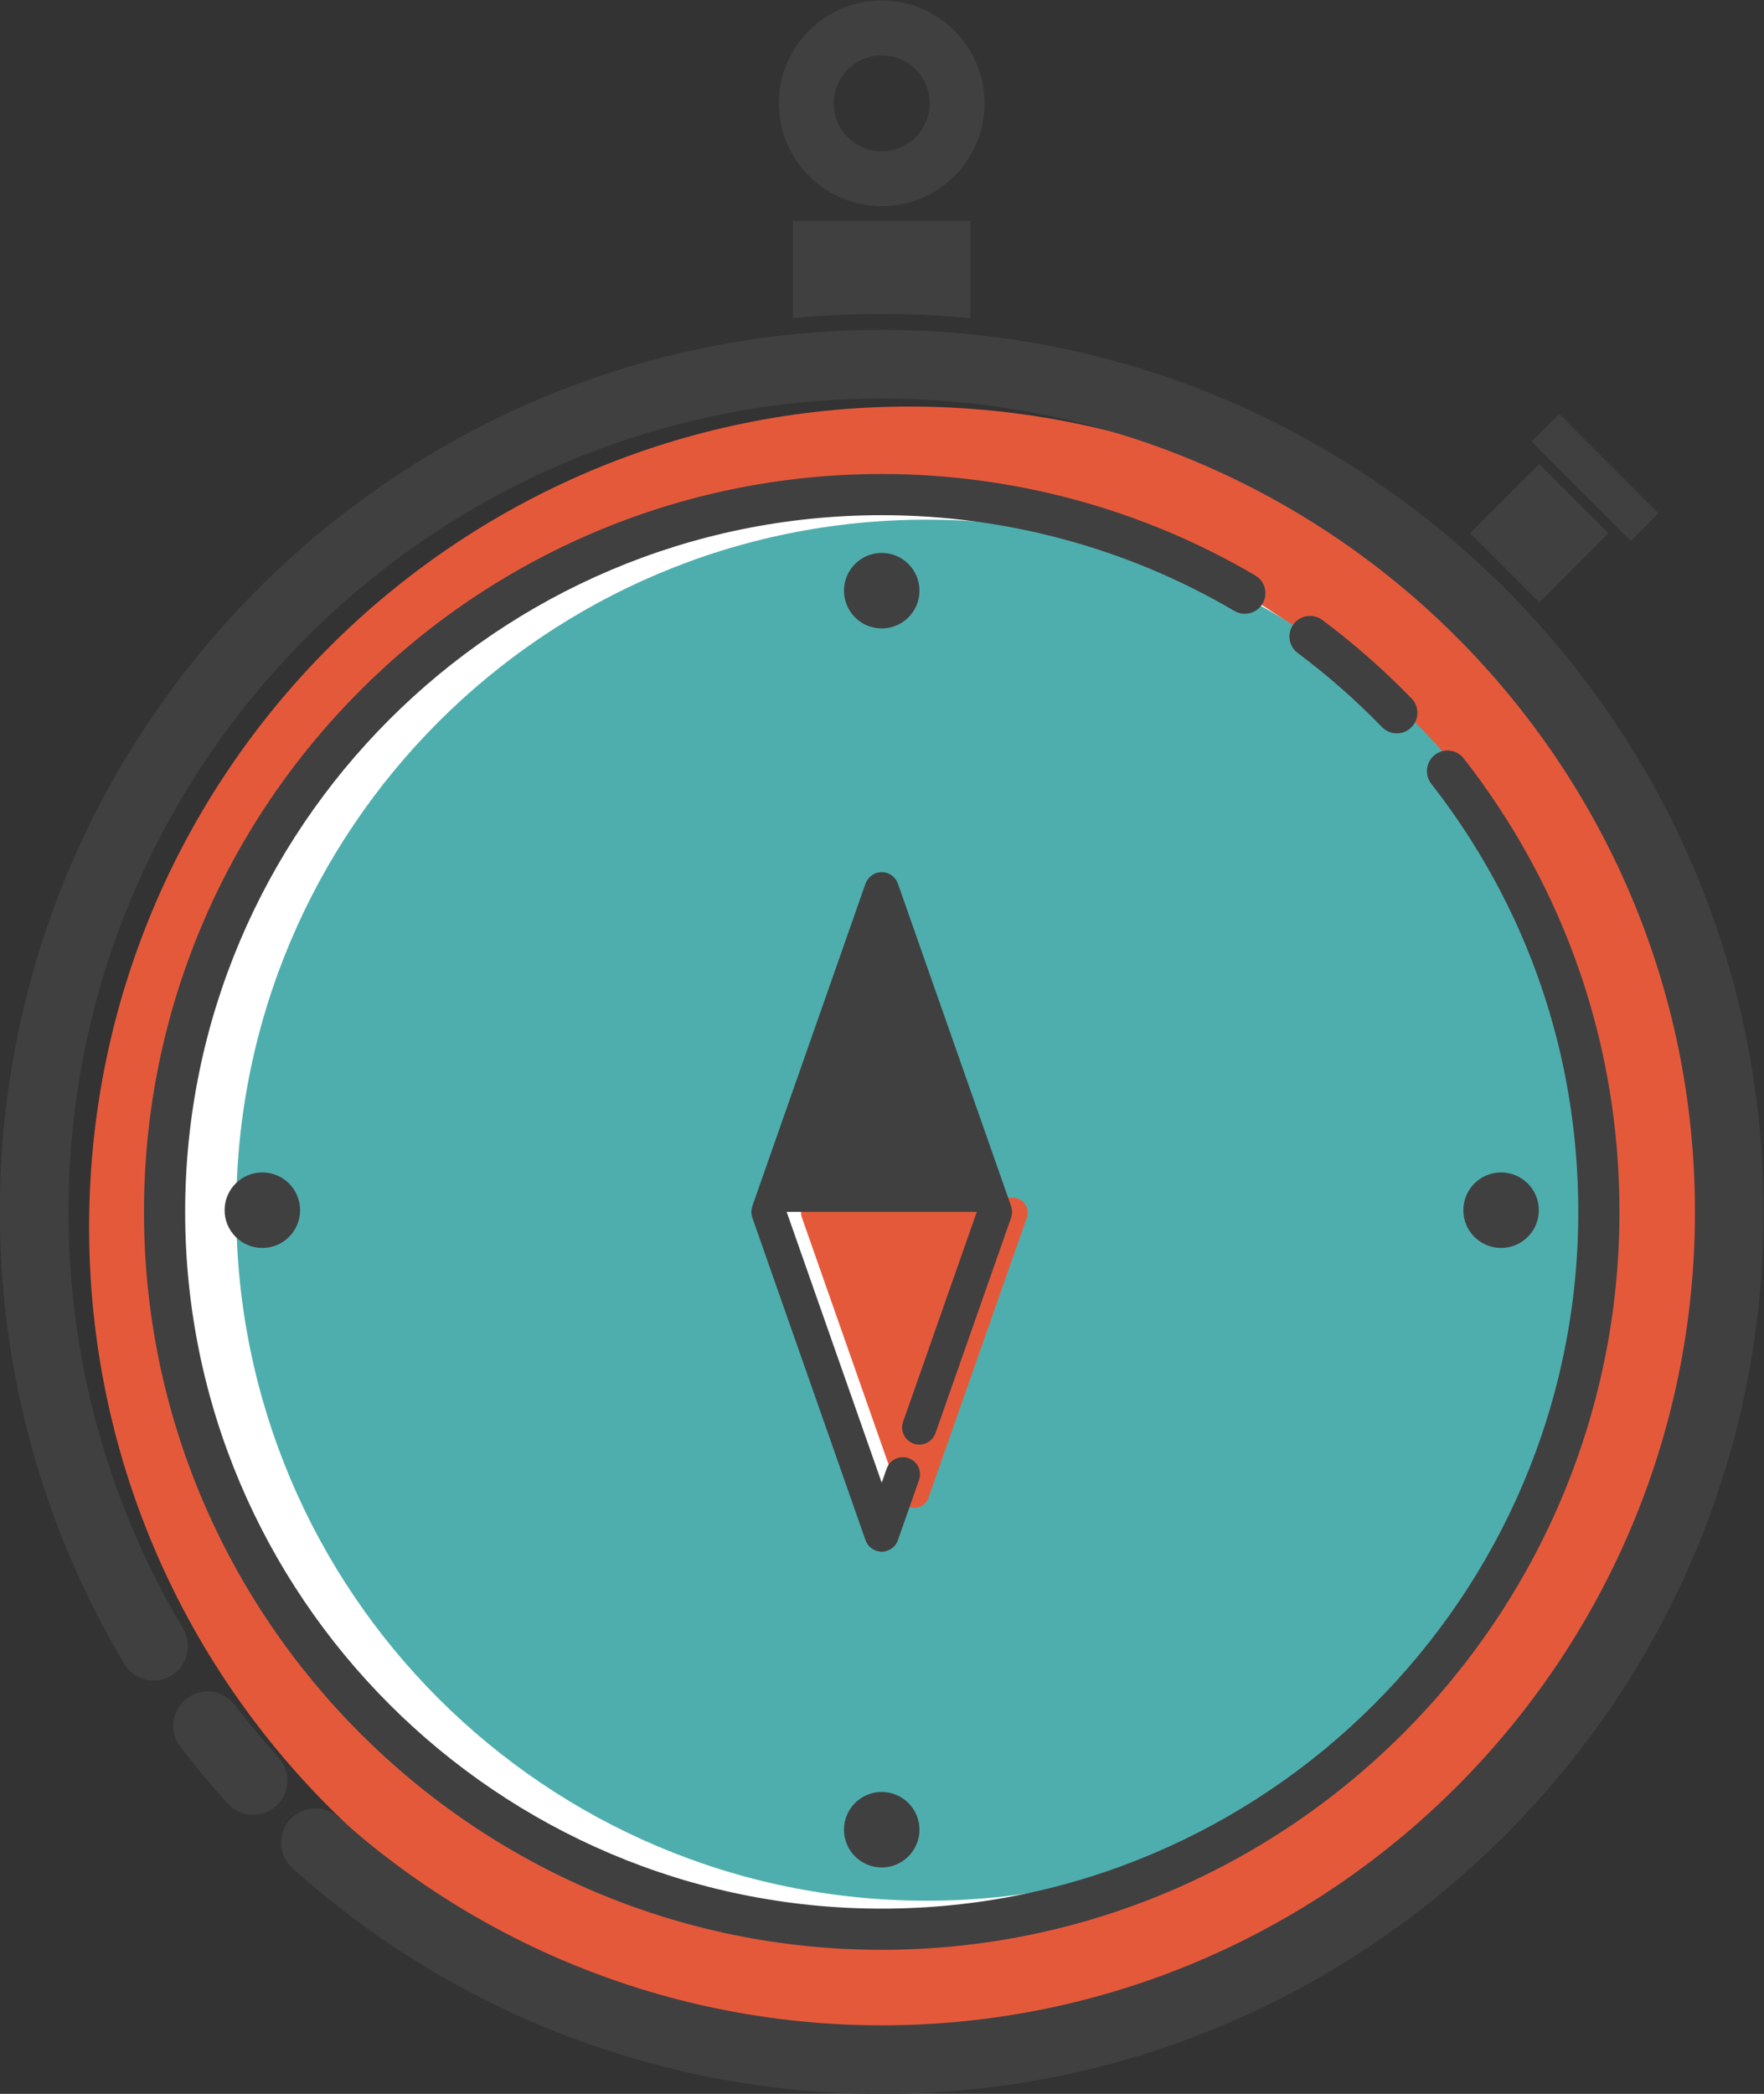 <?xml version="1.0" encoding="UTF-8" standalone="no"?>
<svg
   version="1.1"
   id="svg2"
   xml:space="preserve"
   width="200"
   height="237.344"
   viewBox="0 0 200 237.344"
   sodipodi:docname="cronometro.svg"
   inkscape:version="1.1.2 (b8e25be833, 2022-02-05)"
   xmlns:inkscape="http://www.inkscape.org/namespaces/inkscape"
   xmlns:sodipodi="http://sodipodi.sourceforge.net/DTD/sodipodi-0.dtd"
   xmlns="http://www.w3.org/2000/svg"
   xmlns:svg="http://www.w3.org/2000/svg"
   xmlns:rdf="http://www.w3.org/1999/02/22-rdf-syntax-ns#"
   xmlns:cc="http://creativecommons.org/ns#"
   xmlns:dc="http://purl.org/dc/elements/1.1/"><rect x="0" y="0" width="200" height="237.344" fill="#333333" stroke="none"/><sodipodi:namedview
     id="namedview46"
     pagecolor="#ffffff"
     bordercolor="#666666"
     borderopacity="1.0"
     inkscape:pageshadow="2"
     inkscape:pageopacity="0.0"
     inkscape:pagecheckerboard="0"
     showgrid="false"
     fit-margin-top="0"
     fit-margin-left="0"
     fit-margin-right="0"
     fit-margin-bottom="0"
     inkscape:zoom="1.0531643"
     inkscape:cx="120.11421"
     inkscape:cy="382.65634"
     inkscape:window-width="1920"
     inkscape:window-height="1017"
     inkscape:window-x="-8"
     inkscape:window-y="-8"
     inkscape:window-maximized="1"
     inkscape:current-layer="svg2" /><defs
     id="defs6"><clipPath
       clipPathUnits="userSpaceOnUse"
       id="clipPath20"><path
         d="M 0,520 H 520 V 0 H 0 Z"
         id="path18" /></clipPath></defs><g
     id="g10"
     transform="matrix(0.802,0,0,-0.802,-108.552,327.224)"><g
       id="g14"><g
         id="g16"
         clip-path="url(#clipPath20)"><g
           id="g22"
           transform="translate(379.928,234.559)"><path
             d="m 0,0 c 0,-64.059 -51.93,-115.989 -115.99,-115.989 -64.058,0 -115.989,51.93 -115.989,115.989 0,64.059 51.931,115.989 115.989,115.989 C -51.93,115.989 0,64.059 0,0"
             style="fill:#e5593b;fill-opacity:1;fill-rule:nonzero;stroke:none"
             id="path24" /></g><g
           id="g26"
           transform="translate(361.003,236.964)"><path
             d="m 0,0 c 0,-55.783 -45.221,-101.004 -101.004,-101.004 -55.783,0 -101.004,45.221 -101.004,101.004 0,55.783 45.221,101.004 101.004,101.004 C -45.221,101.004 0,55.783 0,0"
             style="fill:#ffffff;fill-opacity:1;fill-rule:nonzero;stroke:none"
             id="path28" /></g><g
           id="g30"
           transform="translate(363.941,236.964)"><path
             d="m 0,0 c 0,-53.901 -43.696,-97.596 -97.597,-97.596 -53.901,0 -97.596,43.695 -97.596,97.596 0,53.902 43.695,97.597 97.596,97.597 C -43.696,97.597 0,53.902 0,0"
             style="fill:#4eaead;fill-opacity:1;fill-rule:nonzero;stroke:none"
             id="path32" /></g><g
           id="g34"
           transform="translate(244.921,238.734)"><path
             d="M 0,0 H 29.595 L 14.797,-42.15 Z"
             style="fill:#ffffff;fill-opacity:1;fill-rule:nonzero;stroke:none"
             id="path36" /></g><g
           id="g38"
           transform="translate(250.709,238.734)"><path
             d="m 0,0 h 27.815 c 1.455,0 2.474,-1.438 1.992,-2.812 L 15.9,-42.425 c -0.661,-1.883 -3.324,-1.883 -3.985,0 L -1.992,-2.812 C -2.474,-1.438 -1.455,0 0,0"
             style="fill:#e5593b;fill-opacity:1;fill-rule:nonzero;stroke:none"
             id="path40" /></g><g
           id="g42"
           transform="translate(174.736,159.601)"><path
             d="m 0,0 c -2.156,2.382 -4.237,4.883 -6.184,7.435 -1.625,2.13 -4.668,2.54 -6.799,0.913 -2.13,-1.625 -2.539,-4.669 -0.913,-6.799 2.111,-2.766 4.366,-5.479 6.703,-8.06 0.958,-1.058 2.275,-1.596 3.598,-1.596 1.161,0 2.326,0.414 3.254,1.255 C 1.645,-5.054 1.798,-1.986 0,0"
             style="fill:#404041;fill-opacity:1;fill-rule:nonzero;stroke:none"
             id="path44" /></g><g
           id="g46"
           transform="translate(260,361.391)"><path
             d="m 0,0 c -68.742,0 -124.669,-55.927 -124.669,-124.669 0,-22.531 6.076,-44.611 17.572,-63.854 1.375,-2.299 4.352,-3.052 6.653,-1.676 2.3,1.374 3.05,4.351 1.676,6.652 -10.598,17.738 -16.199,38.098 -16.199,58.878 0,63.393 51.573,114.967 114.967,114.967 63.392,0 114.967,-51.574 114.967,-114.967 0,-63.393 -51.575,-114.967 -114.967,-114.967 -28.417,0 -55.696,10.45 -76.813,29.424 -1.992,1.79 -5.06,1.627 -6.851,-0.366 -1.79,-1.993 -1.626,-5.059 0.367,-6.85 22.9,-20.577 52.482,-31.91 83.297,-31.91 68.743,0 124.669,55.926 124.669,124.669 C 124.669,-55.927 68.743,0 0,0"
             style="fill:#404041;fill-opacity:1;fill-rule:nonzero;stroke:none"
             id="path48" /></g><g
           id="g50"
           transform="translate(313.841,322.694)"><path
             d="m 0,0 c 0.815,1.386 0.353,3.17 -1.033,3.985 -15.945,9.38 -34.206,14.338 -52.808,14.338 -57.509,0 -104.295,-46.786 -104.295,-104.295 0,-57.508 46.786,-104.295 104.295,-104.295 57.508,0 104.295,46.787 104.295,104.295 0,23.469 -7.612,45.632 -22.013,64.094 -0.989,1.267 -2.817,1.492 -4.084,0.505 -1.268,-0.989 -1.494,-2.818 -0.505,-4.086 13.595,-17.429 20.78,-38.353 20.78,-60.513 0,-54.299 -44.174,-98.474 -98.473,-98.474 -54.299,0 -98.474,44.175 -98.474,98.474 0,54.299 44.175,98.474 98.474,98.474 17.564,0 34.805,-4.68 49.856,-13.535 C -2.596,-1.849 -0.815,-1.385 0,0"
             style="fill:#404041;fill-opacity:1;fill-rule:nonzero;stroke:none"
             id="path52" /></g><g
           id="g54"
           transform="translate(330.726,305.241)"><path
             d="m 0,0 c 0.571,-0.589 1.33,-0.885 2.09,-0.885 0.729,0 1.46,0.273 2.025,0.821 1.154,1.118 1.184,2.961 0.065,4.115 -3.895,4.019 -8.141,7.75 -12.619,11.089 -1.287,0.961 -3.112,0.697 -4.074,-0.593 -0.96,-1.288 -0.694,-3.112 0.595,-4.073 C -7.689,7.32 -3.68,3.796 0,0"
             style="fill:#404041;fill-opacity:1;fill-rule:nonzero;stroke:none"
             id="path56" /></g><g
           id="g58"
           transform="translate(265.336,324.524)"><path
             d="m 0,0 c 0,2.947 -2.389,5.336 -5.336,5.336 -2.947,0 -5.336,-2.389 -5.336,-5.336 0,-2.947 2.389,-5.336 5.336,-5.336 C -2.389,-5.336 0,-2.947 0,0"
             style="fill:#404041;fill-opacity:1;fill-rule:nonzero;stroke:none"
             id="path60" /></g><g
           id="g62"
           transform="translate(260,154.741)"><path
             d="m 0,0 c -2.947,0 -5.336,-2.389 -5.336,-5.336 0,-2.947 2.389,-5.336 5.336,-5.336 2.947,0 5.336,2.389 5.336,5.336 C 5.336,-2.389 2.947,0 0,0"
             style="fill:#404041;fill-opacity:1;fill-rule:nonzero;stroke:none"
             id="path64" /></g><g
           id="g66"
           transform="translate(352.895,236.964)"><path
             d="m 0,0 c 0,2.947 -2.389,5.336 -5.336,5.336 -2.947,0 -5.336,-2.389 -5.336,-5.336 0,-2.947 2.389,-5.336 5.336,-5.336 C -2.389,-5.336 0,-2.947 0,0"
             style="fill:#404041;fill-opacity:1;fill-rule:nonzero;stroke:none"
             id="path68" /></g><g
           id="g70"
           transform="translate(167.104,236.964)"><path
             d="m 0,0 c 0,-2.947 2.389,-5.336 5.336,-5.336 2.948,0 5.336,2.389 5.336,5.336 0,2.947 -2.388,5.336 -5.336,5.336 C 2.389,5.336 0,2.947 0,0"
             style="fill:#404041;fill-opacity:1;fill-rule:nonzero;stroke:none"
             id="path72" /></g><g
           id="g74"
           transform="translate(278.415,236.962)"><path
             d="M 0,0 C -0.008,0.073 -0.021,0.145 -0.035,0.217 -0.052,0.305 -0.071,0.39 -0.098,0.475 -0.107,0.504 -0.109,0.534 -0.119,0.563 l -16.008,45.599 c -0.014,0.04 -0.037,0.073 -0.052,0.111 -0.033,0.081 -0.069,0.159 -0.11,0.236 -0.036,0.068 -0.076,0.132 -0.118,0.196 -0.044,0.065 -0.091,0.128 -0.14,0.189 -0.051,0.061 -0.104,0.119 -0.16,0.175 -0.054,0.055 -0.111,0.107 -0.172,0.156 -0.061,0.051 -0.125,0.098 -0.191,0.141 -0.063,0.044 -0.128,0.083 -0.197,0.12 -0.075,0.04 -0.15,0.075 -0.229,0.107 -0.04,0.016 -0.075,0.04 -0.116,0.055 -0.03,0.01 -0.061,0.012 -0.093,0.022 -0.082,0.025 -0.165,0.044 -0.25,0.06 -0.074,0.015 -0.146,0.028 -0.22,0.036 -0.08,0.008 -0.162,0.008 -0.244,0.008 -0.078,0 -0.154,0 -0.231,-0.008 -0.078,-0.007 -0.155,-0.022 -0.233,-0.038 -0.08,-0.016 -0.159,-0.033 -0.236,-0.056 -0.033,-0.011 -0.067,-0.013 -0.1,-0.024 -0.044,-0.016 -0.08,-0.04 -0.123,-0.058 -0.074,-0.031 -0.145,-0.064 -0.215,-0.101 -0.073,-0.039 -0.142,-0.081 -0.209,-0.126 -0.063,-0.042 -0.122,-0.087 -0.181,-0.134 -0.063,-0.052 -0.123,-0.106 -0.18,-0.163 -0.054,-0.054 -0.104,-0.11 -0.153,-0.17 -0.052,-0.062 -0.099,-0.126 -0.144,-0.193 -0.042,-0.063 -0.081,-0.127 -0.118,-0.195 -0.04,-0.075 -0.076,-0.152 -0.109,-0.232 -0.016,-0.039 -0.038,-0.073 -0.053,-0.114 L -36.712,0.563 c -0.01,-0.029 -0.012,-0.061 -0.022,-0.091 -0.026,-0.082 -0.044,-0.167 -0.061,-0.252 -0.014,-0.074 -0.028,-0.147 -0.036,-0.221 -0.007,-0.079 -0.008,-0.158 -0.008,-0.239 0,-0.08 10e-4,-0.16 0.008,-0.239 0.008,-0.074 0.022,-0.147 0.036,-0.221 0.017,-0.085 0.035,-0.169 0.061,-0.252 0.009,-0.03 0.012,-0.061 0.022,-0.091 l 16.008,-45.599 c 0.019,-0.053 0.046,-0.101 0.068,-0.152 0.019,-0.047 0.038,-0.094 0.061,-0.139 0.054,-0.105 0.115,-0.204 0.181,-0.299 0.015,-0.021 0.026,-0.044 0.041,-0.065 0.088,-0.116 0.186,-0.222 0.29,-0.319 0.025,-0.023 0.053,-0.042 0.079,-0.065 0.086,-0.072 0.174,-0.139 0.269,-0.199 0.038,-0.024 0.077,-0.047 0.116,-0.069 0.103,-0.057 0.209,-0.106 0.318,-0.148 0.022,-0.009 0.04,-0.022 0.062,-0.03 0.01,-0.003 0.02,-0.004 0.029,-0.007 0.095,-0.032 0.194,-0.056 0.293,-0.076 0.031,-0.007 0.062,-0.017 0.093,-0.022 0.127,-0.021 0.258,-0.033 0.389,-0.033 0.131,0 0.261,0.012 0.389,0.033 0.03,0.005 0.061,0.015 0.091,0.021 0.1,0.02 0.199,0.045 0.295,0.077 0.009,0.003 0.019,0.004 0.028,0.007 0.022,0.008 0.039,0.021 0.061,0.029 0.11,0.042 0.218,0.092 0.321,0.15 0.039,0.022 0.077,0.044 0.114,0.067 0.095,0.061 0.186,0.129 0.272,0.203 0.025,0.021 0.052,0.039 0.075,0.061 0.106,0.098 0.203,0.204 0.291,0.321 0.015,0.02 0.026,0.042 0.041,0.063 0.067,0.094 0.127,0.194 0.181,0.299 0.024,0.047 0.042,0.095 0.063,0.144 0.021,0.049 0.048,0.096 0.066,0.148 l 2.986,8.506 c 0.444,1.263 -0.22,2.648 -1.484,3.091 -1.265,0.447 -2.649,-0.221 -3.092,-1.485 l -0.698,-1.987 -13.438,38.277 h 26.876 l -10.415,-29.664 c -0.444,-1.264 0.221,-2.648 1.485,-3.092 0.266,-0.094 0.537,-0.138 0.803,-0.138 1.001,0 1.939,0.625 2.288,1.623 l 10.697,30.468 c 0.01,0.029 0.012,0.059 0.021,0.088 0.026,0.085 0.046,0.171 0.063,0.258 0.014,0.073 0.027,0.145 0.035,0.217 0.008,0.08 0.009,0.16 0.009,0.24 C 0.009,-0.159 0.008,-0.079 0,0"
             style="fill:#404041;fill-opacity:1;fill-rule:nonzero;stroke:none"
             id="path76" /></g><g
           id="g78"
           transform="translate(247.443,363.033)"><path
             d="M 0,0 C 4.133,0.401 8.32,0.613 12.557,0.613 16.793,0.613 20.981,0.401 25.114,0 V 13.74 H 0 Z"
             style="fill:#404041;fill-opacity:1;fill-rule:nonzero;stroke:none"
             id="path80" /></g><g
           id="g82"
           transform="translate(362.745,332.65)"><path
             d="M 0,0 -9.776,9.776 -19.552,0 -9.776,-9.776 Z"
             style="fill:#404041;fill-opacity:1;fill-rule:nonzero;stroke:none"
             id="path84" /></g><g
           id="g86"
           transform="translate(369.805,335.459)"><path
             d="M 0,0 -14.027,14.027 -17.928,10.126 -3.9,-3.9 Z"
             style="fill:#404041;fill-opacity:1;fill-rule:nonzero;stroke:none"
             id="path88" /></g><g
           id="g90"
           transform="translate(260,400.186)"><path
             d="m 0,0 c 3.737,0 6.779,-3.041 6.779,-6.779 0,-3.738 -3.042,-6.779 -6.779,-6.779 -3.739,0 -6.779,3.041 -6.779,6.779 C -6.779,-3.041 -3.739,0 0,0 m 0,-21.319 c 8.017,0 14.54,6.523 14.54,14.54 0,8.018 -6.523,14.54 -14.54,14.54 -8.018,0 -14.541,-6.522 -14.541,-14.54 0,-8.017 6.523,-14.54 14.541,-14.54"
             style="fill:#404041;fill-opacity:1;fill-rule:nonzero;stroke:none"
             id="path92" /></g></g></g></g></svg>
